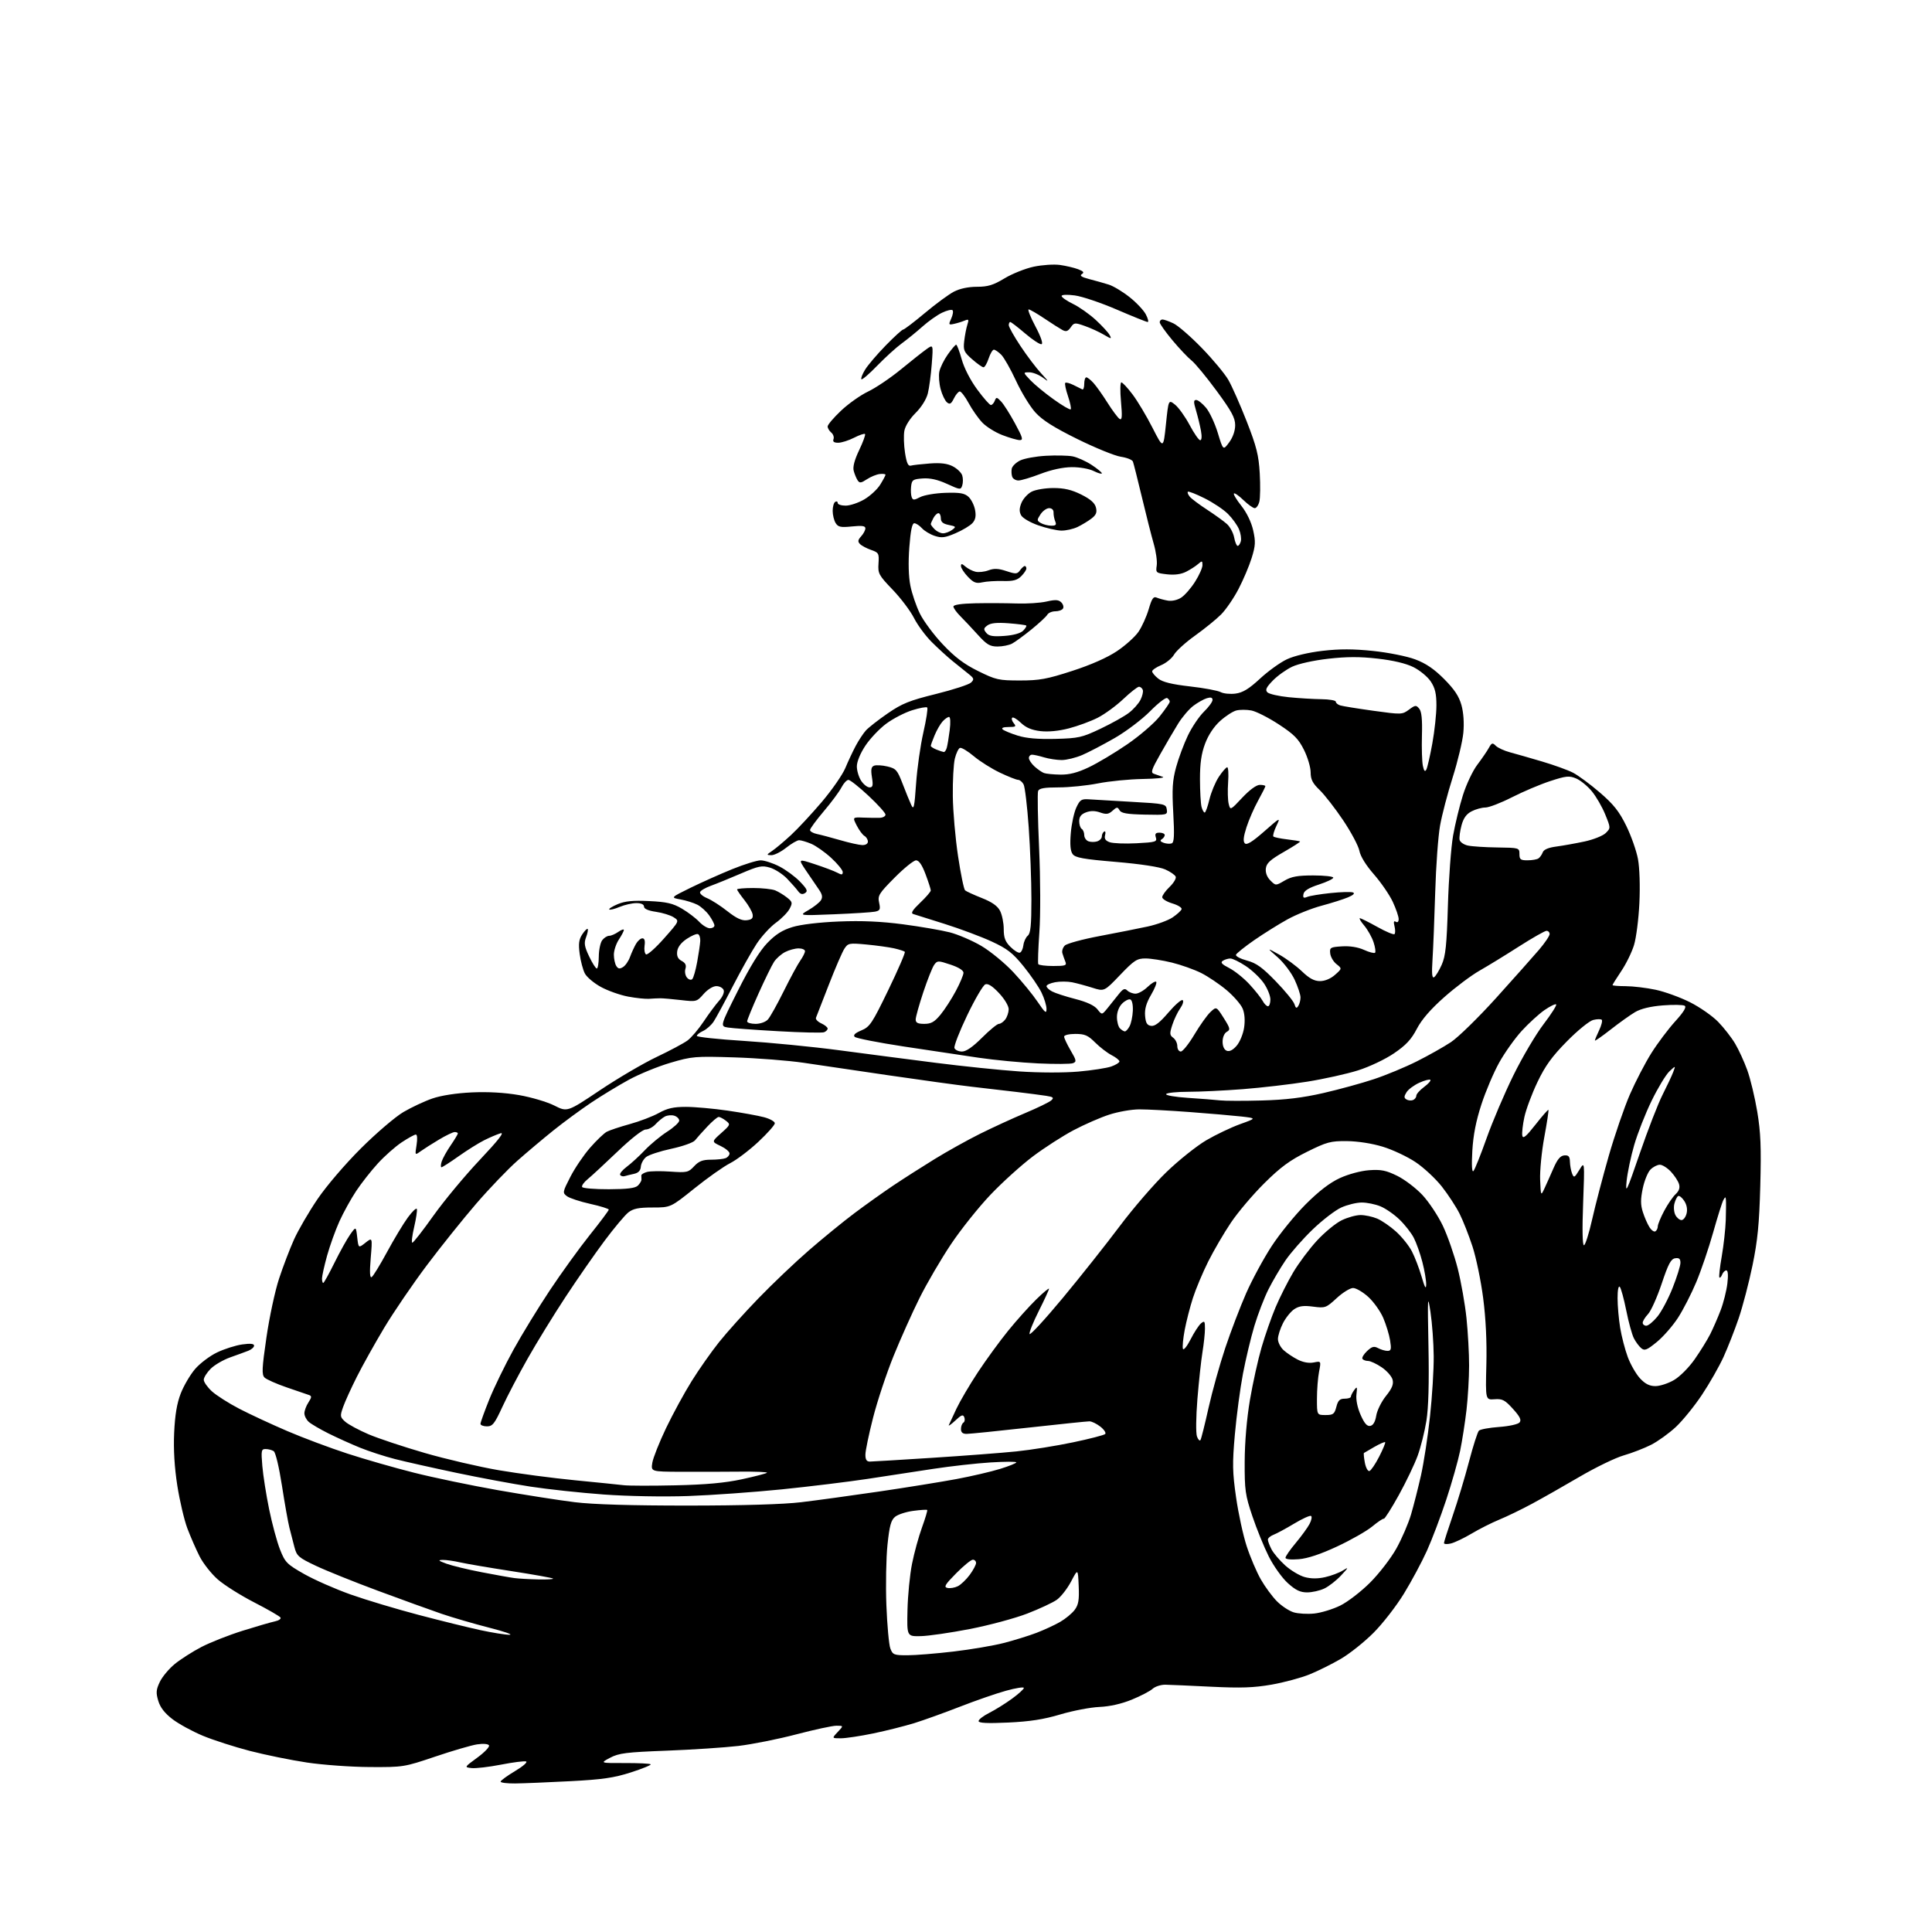 <?xml version="1.0" encoding="UTF-8" standalone="no"?>
<svg 
  version="1.1" 
  xmlns="http://www.w3.org/2000/svg" 
  xmlns:xlink="http://www.w3.org/1999/xlink" 
  xmlns:svg="http://www.w3.org/2000/svg"
  xmlns:rdf="http://www.w3.org/1999/02/22-rdf-syntax-ns#"
  xmlns:cc="http://creativecommons.org/ns#"
  xmlns:dc="http://purl.org/dc/elements/1.1/"
  viewBox="0 0 768 768"
  width="768"
  height="768"
>
<style>svg {background-color: white; }</style>"
<path stroke="none" fill="black" fill-rule="evenodd" d="M204.75,708.95C201.59,708.98 199.00,708.66 199.00,708.23C199.00,707.81 201.57,705.93 204.71,704.05C207.85,702.18 209.84,700.45 209.13,700.21C208.42,699.97 203.92,700.54 199.12,701.48C194.32,702.41 189.07,703.02 187.46,702.84C184.52,702.50 184.52,702.50 189.77,698.66C192.65,696.55 194.73,694.36 194.38,693.80C194.01,693.20 192.05,693.05 189.62,693.42C187.36,693.77 179.88,695.95 173.00,698.28C160.67,702.44 160.32,702.50 147.00,702.43C139.57,702.39 128.32,701.58 122.00,700.63C115.67,699.68 105.47,697.60 99.31,696.01C93.16,694.41 84.74,691.70 80.61,689.98C76.48,688.26 71.06,685.30 68.58,683.41C65.48,681.04 63.71,678.76 62.92,676.12C61.95,672.91 62.05,671.69 63.52,668.60C64.48,666.57 67.16,663.36 69.48,661.46C71.79,659.57 76.57,656.52 80.09,654.69C83.62,652.86 91.00,649.95 96.50,648.23C102.00,646.51 107.76,644.84 109.29,644.52C110.83,644.20 111.82,643.51 111.49,642.99C111.17,642.47 106.47,639.76 101.04,636.97C95.61,634.18 89.09,630.07 86.54,627.82C83.99,625.58 80.75,621.46 79.33,618.66C77.91,615.86 75.73,610.85 74.47,607.53C73.22,604.20 71.43,596.58 70.49,590.59C69.36,583.38 68.93,576.29 69.23,569.60C69.55,562.47 70.32,557.86 71.85,553.92C73.04,550.85 75.60,546.49 77.53,544.23C79.47,541.97 83.40,538.99 86.28,537.62C89.15,536.24 93.64,534.81 96.25,534.44C99.52,533.98 101.00,534.13 101.00,534.91C101.00,535.53 99.99,536.44 98.75,536.93C97.51,537.41 94.25,538.61 91.50,539.58C88.75,540.56 85.26,542.59 83.75,544.10C82.24,545.61 81.00,547.58 81.00,548.48C81.00,549.38 82.46,551.44 84.23,553.07C86.01,554.69 90.90,557.81 95.10,559.99C99.29,562.17 107.90,566.17 114.22,568.88C120.54,571.59 131.29,575.61 138.11,577.83C144.92,580.05 156.80,583.46 164.50,585.40C172.20,587.35 187.28,590.49 198.00,592.38C208.72,594.26 222.45,596.41 228.50,597.15C235.77,598.04 251.02,598.50 273.50,598.49C295.30,598.48 311.45,598.00 318.50,597.15C324.55,596.43 338.50,594.51 349.50,592.90C360.50,591.28 374.36,589.04 380.30,587.93C386.23,586.82 394.00,585.01 397.55,583.91C401.10,582.82 404.00,581.64 404.00,581.31C404.00,580.97 399.39,580.99 393.75,581.34C388.11,581.69 377.88,582.84 371.00,583.89C364.12,584.95 352.34,586.75 344.82,587.89C337.29,589.03 321.99,590.90 310.82,592.04C299.64,593.17 282.85,594.37 273.50,594.70C263.68,595.04 249.54,594.78 240.00,594.09C230.93,593.43 217.83,592.02 210.91,590.96C203.98,589.90 190.71,587.43 181.41,585.47C172.11,583.51 161.12,581.05 157.00,579.99C152.88,578.94 146.58,576.89 143.02,575.44C139.46,573.99 133.83,571.44 130.52,569.79C127.21,568.13 123.71,566.08 122.75,565.23C121.79,564.38 121.00,562.84 121.00,561.81C121.00,560.78 121.72,558.83 122.61,557.48C123.92,555.47 123.97,554.93 122.86,554.55C122.11,554.29 118.13,552.93 114.01,551.52C109.90,550.11 105.91,548.34 105.16,547.59C104.01,546.44 104.12,543.97 105.91,531.68C107.07,523.68 109.32,513.17 110.92,508.32C112.51,503.47 115.20,496.44 116.89,492.69C118.58,488.95 122.77,481.75 126.20,476.69C129.77,471.43 137.15,462.80 143.47,456.50C149.54,450.45 157.14,443.95 160.37,442.05C163.60,440.16 168.78,437.73 171.87,436.67C175.34,435.47 181.34,434.54 187.50,434.25C194.04,433.95 200.56,434.32 206.35,435.32C211.22,436.17 217.52,438.04 220.35,439.47C225.51,442.08 225.51,442.08 238.50,433.38C245.65,428.59 255.78,422.65 261.00,420.17C266.23,417.69 271.74,414.75 273.27,413.63C274.79,412.51 277.70,409.10 279.73,406.05C281.76,403.00 284.52,399.29 285.84,397.81C287.25,396.25 288.01,394.47 287.66,393.56C287.33,392.70 286.02,392.00 284.75,392.00C283.42,392.00 281.29,393.32 279.69,395.14C277.00,398.21 276.82,398.26 270.72,397.55C267.30,397.15 263.60,396.83 262.50,396.83C261.40,396.84 259.38,396.93 258.00,397.04C256.62,397.15 252.90,396.76 249.72,396.17C246.55,395.58 241.67,393.86 238.90,392.35C236.12,390.83 233.23,388.41 232.48,386.95C231.73,385.50 230.80,382.00 230.43,379.17C229.90,375.17 230.12,373.46 231.45,371.43C232.39,370.00 233.36,369.03 233.61,369.27C233.85,369.52 233.57,371.00 232.98,372.55C232.09,374.89 232.30,376.22 234.19,380.19C235.44,382.84 236.82,385.00 237.24,385.00C237.66,385.00 238.01,382.86 238.03,380.25C238.05,377.64 238.66,374.71 239.39,373.75C240.12,372.79 241.36,372.00 242.14,372.00C242.92,372.00 244.56,371.30 245.78,370.44C247.00,369.59 248.00,369.25 247.99,369.69C247.99,370.14 247.09,371.85 246.00,373.50C244.91,375.15 244.02,377.85 244.02,379.50C244.03,381.15 244.46,383.18 244.99,384.00C245.71,385.14 246.36,385.24 247.65,384.43C248.60,383.85 249.85,382.05 250.43,380.43C251.02,378.82 252.08,376.49 252.79,375.25C253.49,374.01 254.65,373.00 255.36,373.00C256.22,373.00 256.51,373.98 256.23,375.88C256.00,377.47 256.26,379.04 256.80,379.38C257.35,379.72 260.57,376.87 263.95,373.05C270.10,366.11 270.10,366.11 267.80,364.64C266.54,363.82 263.36,362.84 260.75,362.46C257.70,362.02 256.00,361.28 256.00,360.39C256.00,359.51 254.89,359.00 252.97,359.00C251.30,359.00 248.31,359.68 246.31,360.51C244.32,361.35 242.47,361.80 242.19,361.53C241.92,361.25 243.44,360.30 245.58,359.40C248.48,358.19 251.65,357.88 258.05,358.19C265.04,358.52 267.47,359.09 271.07,361.20C273.51,362.64 276.59,364.98 277.92,366.40C279.26,367.83 281.17,369.00 282.17,369.00C283.18,369.00 284.00,368.51 284.00,367.90C284.00,367.30 283.06,365.49 281.92,363.89C280.78,362.28 278.64,360.36 277.17,359.62C275.70,358.88 272.71,357.94 270.51,357.54C266.53,356.82 266.53,356.82 274.51,352.90C278.91,350.75 286.37,347.41 291.11,345.49C295.84,343.57 300.92,342.00 302.39,342.00C303.86,342.00 307.19,343.08 309.78,344.41C312.38,345.74 316.07,348.46 317.99,350.45C320.88,353.46 321.22,354.25 319.99,355.02C318.94,355.69 318.13,355.45 317.24,354.23C316.55,353.28 314.57,351.04 312.85,349.25C311.12,347.46 308.09,345.51 306.10,344.91C302.88,343.95 301.62,344.20 294.49,347.26C290.10,349.15 284.74,351.33 282.58,352.11C280.42,352.89 278.49,354.02 278.29,354.62C278.09,355.23 279.35,356.32 281.10,357.04C282.84,357.76 286.48,360.10 289.18,362.24C292.69,365.01 294.87,366.03 296.80,365.81C298.87,365.57 299.42,365.03 299.18,363.50C299.00,362.40 297.53,359.84 295.93,357.81C294.32,355.78 293.00,353.87 293.00,353.56C293.00,353.25 295.90,353.00 299.43,353.00C302.97,353.00 306.91,353.43 308.18,353.95C309.46,354.48 311.56,355.76 312.87,356.80C315.03,358.52 315.11,358.91 313.87,361.27C313.11,362.70 310.67,365.19 308.43,366.81C306.19,368.43 302.76,372.17 300.80,375.13C298.85,378.08 294.58,385.68 291.32,392.00C288.06,398.32 284.63,404.67 283.68,406.10C282.74,407.52 280.85,409.20 279.49,409.82C278.12,410.45 277.00,411.33 277.00,411.78C277.00,412.23 285.44,413.13 295.75,413.78C306.06,414.43 323.05,416.09 333.50,417.48C343.95,418.87 361.27,421.13 372.00,422.49C382.73,423.86 397.66,425.40 405.18,425.91C413.17,426.45 422.94,426.47 428.68,425.97C434.08,425.49 439.96,424.58 441.75,423.95C443.54,423.32 445.00,422.41 445.00,421.93C445.00,421.45 443.60,420.32 441.88,419.44C440.16,418.55 437.22,416.29 435.34,414.41C432.48,411.55 431.22,411.00 427.47,411.00C424.96,411.00 423.00,411.47 423.00,412.07C423.00,412.66 424.17,415.13 425.59,417.57C427.92,421.53 428.01,422.06 426.50,422.64C425.58,422.99 419.35,423.03 412.66,422.72C405.97,422.41 395.32,421.39 389.00,420.46C382.68,419.53 369.24,417.52 359.14,415.98C349.04,414.44 340.32,412.72 339.76,412.16C339.06,411.46 339.91,410.65 342.41,409.60C345.77,408.20 346.69,406.82 353.15,393.47C357.03,385.45 359.97,378.64 359.68,378.35C359.40,378.06 357.48,377.45 355.43,376.98C353.38,376.52 348.43,375.84 344.44,375.46C337.56,374.82 337.11,374.90 335.65,377.14C334.80,378.44 332.01,384.90 329.45,391.50C326.89,398.10 324.60,403.98 324.36,404.57C324.12,405.16 325.07,406.16 326.46,406.80C327.86,407.44 329.00,408.37 329.00,408.87C329.00,409.37 328.36,410.03 327.58,410.33C326.80,410.63 318.59,410.45 309.33,409.92C300.07,409.40 291.09,408.74 289.36,408.46C286.23,407.95 286.23,407.95 293.36,393.75C298.13,384.27 302.00,377.99 305.00,374.87C308.30,371.44 310.97,369.75 315.00,368.52C318.32,367.50 325.65,366.63 333.50,366.31C342.60,365.94 350.25,366.28 359.00,367.43C365.88,368.34 374.20,369.77 377.50,370.61C380.80,371.45 386.46,373.88 390.09,376.01C393.71,378.15 399.44,382.86 402.83,386.48C406.22,390.10 410.56,395.40 412.49,398.27C415.44,402.64 416.00,403.08 416.00,401.05C416.00,399.72 415.11,396.80 414.02,394.57C412.94,392.33 409.72,387.63 406.87,384.11C402.56,378.80 400.43,377.14 394.20,374.26C390.08,372.36 381.71,369.23 375.60,367.30C369.50,365.38 363.84,363.59 363.02,363.34C361.96,363.02 362.73,361.76 365.77,358.87C368.10,356.66 370.00,354.45 370.00,353.96C370.00,353.47 369.07,350.58 367.93,347.54C366.53,343.80 365.30,342.00 364.15,342.00C363.21,342.00 359.37,345.10 355.62,348.88C349.37,355.18 348.85,356.02 349.47,358.84C350.05,361.52 349.84,361.99 347.82,362.40C346.54,362.66 339.20,363.13 331.50,363.44C317.50,364.01 317.50,364.01 321.40,361.76C323.55,360.51 325.77,358.76 326.34,357.85C327.10,356.62 326.87,355.50 325.43,353.45C324.37,351.94 322.09,348.60 320.37,346.03C317.24,341.35 317.24,341.35 323.95,343.55C327.64,344.76 331.64,346.27 332.83,346.91C334.58,347.85 335.00,347.80 335.00,346.66C335.00,345.89 332.95,343.36 330.44,341.05C327.93,338.74 324.35,336.21 322.47,335.42C320.60,334.64 318.44,334.00 317.67,334.00C316.90,334.00 314.58,335.35 312.50,337.00C310.42,338.65 307.77,339.98 306.61,339.95C304.61,339.90 304.63,339.81 307.00,338.20C308.38,337.27 311.70,334.48 314.38,332.00C317.07,329.53 322.58,323.60 326.64,318.83C330.69,314.06 334.91,307.98 336.02,305.33C337.13,302.67 338.99,298.70 340.16,296.50C341.33,294.30 343.15,291.54 344.20,290.37C345.26,289.20 349.15,286.15 352.86,283.60C358.58,279.65 361.48,278.49 372.05,275.87C378.90,274.17 385.18,272.13 386.00,271.33C387.33,270.04 387.21,269.64 385.00,267.88C383.62,266.79 380.78,264.50 378.67,262.79C376.56,261.08 372.83,257.67 370.37,255.21C367.91,252.76 364.74,248.46 363.32,245.65C361.90,242.85 358.09,237.79 354.84,234.41C349.31,228.65 348.95,227.99 349.22,223.99C349.48,219.99 349.30,219.66 346.29,218.61C344.53,218.00 342.54,216.95 341.87,216.27C340.91,215.31 341.00,214.65 342.32,213.19C343.25,212.18 344.00,210.75 344.00,210.03C344.00,209.05 342.68,208.86 338.68,209.27C334.19,209.73 333.18,209.52 332.18,207.92C331.53,206.88 331.00,204.70 331.00,203.07C331.00,201.45 331.45,199.84 332.00,199.50C332.55,199.16 333.00,199.36 333.00,199.94C333.00,200.52 334.42,201.00 336.16,201.00C337.90,201.00 341.24,199.88 343.58,198.51C345.91,197.14 348.77,194.50 349.91,192.64C351.06,190.78 352.00,189.02 352.00,188.72C352.00,188.42 350.97,188.29 349.71,188.43C348.45,188.57 346.16,189.50 344.62,190.51C342.26,192.06 341.69,192.12 340.91,190.92C340.40,190.14 339.70,188.44 339.36,187.15C338.94,185.60 339.69,182.78 341.54,178.91C343.09,175.67 344.13,172.80 343.86,172.53C343.59,172.25 341.61,172.92 339.47,174.02C337.33,175.11 334.50,176.00 333.18,176.00C331.52,176.00 330.95,175.56 331.33,174.57C331.63,173.79 331.23,172.61 330.44,171.95C329.65,171.29 329.00,170.20 329.00,169.52C329.00,168.84 331.39,166.03 334.32,163.26C337.24,160.49 342.08,157.07 345.07,155.65C348.06,154.23 353.88,150.31 358.00,146.94C362.12,143.56 366.73,139.92 368.24,138.84C370.99,136.87 370.99,136.87 370.39,144.69C370.07,148.98 369.36,154.26 368.82,156.41C368.23,158.74 366.27,161.87 363.97,164.15C361.69,166.41 359.85,169.33 359.50,171.24C359.17,173.03 359.29,176.97 359.76,180.00C360.39,184.06 361.00,185.39 362.06,185.10C362.85,184.87 366.24,184.49 369.59,184.24C373.95,183.92 376.57,184.24 378.77,185.38C380.47,186.26 382.15,187.88 382.50,188.99C382.85,190.10 382.86,191.87 382.52,192.92C381.93,194.78 381.73,194.76 376.49,192.37C372.74,190.65 369.73,189.98 366.78,190.19C362.91,190.47 362.47,190.77 362.18,193.33C362.00,194.89 362.10,196.82 362.41,197.62C362.89,198.89 363.32,198.88 365.79,197.61C367.35,196.80 371.85,196.04 375.80,195.91C381.54,195.73 383.39,196.04 384.98,197.48C386.07,198.47 387.25,200.81 387.60,202.68C388.06,205.15 387.78,206.59 386.55,207.95C385.62,208.97 382.61,210.78 379.86,211.96C375.68,213.76 374.33,213.93 371.56,213.02C369.73,212.42 367.44,211.04 366.47,209.96C365.49,208.88 364.13,208.00 363.44,208.00C362.57,208.00 361.97,210.96 361.47,217.57C361.01,223.64 361.17,229.22 361.89,232.82C362.51,235.94 364.20,240.92 365.65,243.87C367.09,246.83 371.19,252.35 374.76,256.13C379.58,261.24 383.22,263.99 388.83,266.76C395.88,270.25 397.00,270.50 405.45,270.50C413.20,270.50 416.18,269.96 426.19,266.71C433.62,264.31 440.11,261.44 443.98,258.86C447.33,256.62 451.20,253.15 452.57,251.14C453.94,249.14 455.76,245.11 456.62,242.18C457.88,237.88 458.50,236.99 459.84,237.57C460.75,237.96 462.74,238.50 464.25,238.76C465.87,239.03 468.06,238.54 469.56,237.55C470.97,236.63 473.45,233.79 475.06,231.24C476.68,228.69 478.00,225.73 478.00,224.65C478.00,222.87 477.84,222.83 476.25,224.22C475.29,225.07 473.14,226.44 471.49,227.28C469.50,228.29 466.92,228.63 463.92,228.30C459.53,227.80 459.39,227.68 459.82,224.79C460.06,223.15 459.52,219.26 458.62,216.15C457.72,213.04 455.61,204.71 453.92,197.63C452.23,190.55 450.62,184.18 450.35,183.48C450.09,182.78 447.92,181.91 445.53,181.56C443.15,181.20 435.39,178.04 428.28,174.53C418.85,169.87 414.34,167.01 411.55,163.92C409.45,161.60 406.00,155.95 403.88,151.36C401.76,146.78 399.12,142.12 398.02,141.02C396.91,139.91 395.58,139.00 395.08,139.00C394.57,139.00 393.64,140.57 393.00,142.50C392.36,144.43 391.45,146.00 390.96,146.00C390.47,146.00 388.44,144.57 386.45,142.82C383.17,139.94 382.87,139.26 383.29,135.57C383.55,133.33 384.11,130.41 384.54,129.08C385.22,126.97 385.08,126.76 383.41,127.46C382.36,127.90 380.47,128.48 379.22,128.75C377.08,129.22 377.01,129.08 378.13,126.62C378.79,125.17 379.02,123.69 378.65,123.32C378.28,122.95 376.40,123.39 374.48,124.31C372.55,125.23 369.07,127.69 366.74,129.77C364.41,131.86 360.70,134.88 358.50,136.48C356.30,138.08 351.91,142.07 348.73,145.34C345.56,148.62 342.73,151.06 342.43,150.76C342.13,150.47 342.78,148.76 343.87,146.98C344.95,145.19 348.64,140.87 352.06,137.36C355.47,133.86 358.61,131.00 359.03,131.00C359.45,131.00 363.33,128.04 367.65,124.43C371.97,120.81 377.17,116.99 379.21,115.93C381.54,114.72 384.94,114.00 388.34,114.00C392.71,114.00 394.83,113.35 399.32,110.65C402.38,108.80 407.61,106.72 410.94,106.01C414.27,105.31 418.94,104.99 421.32,105.32C423.69,105.65 426.94,106.41 428.54,107.01C430.73,107.85 431.10,108.32 430.04,108.97C429.06,109.58 429.94,110.16 433.08,110.97C435.51,111.60 438.97,112.57 440.76,113.14C442.56,113.70 446.26,115.93 448.99,118.09C451.72,120.24 454.65,123.36 455.50,125.00C456.35,126.65 456.68,128.00 456.22,128.00C455.77,128.00 450.24,125.78 443.95,123.07C437.65,120.35 430.14,117.82 427.25,117.44C424.18,117.03 422.00,117.13 422.00,117.67C422.00,118.18 424.03,119.59 426.52,120.80C429.00,122.00 433.08,124.88 435.58,127.18C438.08,129.49 440.56,132.18 441.09,133.17C441.98,134.82 441.80,134.81 438.75,133.02C436.94,131.95 433.56,130.40 431.25,129.59C427.26,128.18 426.97,128.21 425.62,130.14C424.51,131.72 423.78,131.95 422.33,131.18C421.31,130.63 418.07,128.57 415.13,126.59C412.20,124.62 409.40,123.00 408.91,123.00C408.42,123.00 409.62,126.03 411.58,129.72C413.75,133.80 414.71,136.60 414.04,136.82C413.43,137.02 410.52,135.12 407.56,132.59C404.60,130.07 401.92,128.00 401.59,128.00C401.27,128.00 401.00,128.57 401.00,129.26C401.00,129.95 403.08,133.67 405.63,137.51C408.17,141.35 411.88,146.26 413.88,148.42C416.96,151.76 417.07,152.02 414.62,150.17C413.03,148.98 410.58,148.00 409.18,148.00C406.63,148.00 406.63,148.00 409.56,151.10C411.18,152.81 415.33,156.24 418.80,158.72C422.26,161.21 425.33,163.00 425.62,162.72C425.91,162.43 425.42,160.06 424.54,157.46C423.66,154.86 423.17,152.50 423.46,152.20C423.75,151.91 425.23,152.30 426.75,153.06C428.26,153.81 429.84,154.60 430.25,154.80C430.66,155.00 431.00,154.00 431.00,152.58C431.00,151.16 431.37,150.00 431.83,150.00C432.28,150.00 433.57,151.01 434.69,152.25C435.81,153.49 438.33,157.04 440.28,160.14C442.24,163.24 444.39,166.12 445.07,166.54C446.03,167.14 446.15,165.61 445.61,159.65C445.23,155.44 445.29,152.00 445.75,152.00C446.21,152.00 448.21,154.14 450.18,156.75C452.16,159.36 455.73,165.32 458.11,170.00C462.45,178.50 462.45,178.50 463.48,168.65C464.50,158.81 464.50,158.81 467.08,160.84C468.49,161.96 471.11,165.60 472.89,168.94C474.66,172.27 476.56,175.00 477.10,175.00C477.70,175.00 477.82,173.51 477.40,171.25C477.03,169.19 476.15,165.59 475.46,163.25C474.42,159.77 474.43,159.00 475.51,159.00C476.23,159.00 477.98,160.38 479.40,162.07C480.82,163.75 482.94,168.27 484.10,172.11C486.22,179.09 486.22,179.09 488.61,175.85C490.09,173.85 491.00,171.24 491.00,169.01C491.00,166.10 489.57,163.46 483.63,155.38C479.58,149.87 475.10,144.44 473.68,143.32C472.26,142.20 468.82,138.57 466.05,135.25C463.27,131.92 461.00,128.71 461.00,128.10C461.00,127.50 461.49,127.00 462.10,127.00C462.70,127.00 464.67,127.70 466.48,128.56C468.28,129.41 473.34,133.80 477.71,138.31C482.09,142.81 486.85,148.53 488.28,151.00C489.71,153.47 492.99,160.90 495.58,167.50C499.50,177.53 500.35,180.92 500.77,188.15C501.04,192.91 500.97,197.97 500.61,199.40C500.26,200.83 499.43,202.00 498.78,202.00C498.13,202.00 496.12,200.57 494.31,198.82C492.51,197.07 490.79,195.87 490.50,196.16C490.21,196.45 491.55,198.67 493.47,201.09C495.60,203.78 497.42,207.57 498.15,210.79C499.17,215.32 499.08,216.91 497.56,221.79C496.59,224.93 494.23,230.50 492.32,234.16C490.41,237.82 487.29,242.37 485.39,244.27C483.49,246.18 478.86,249.93 475.11,252.62C471.35,255.30 467.57,258.72 466.71,260.21C465.85,261.70 463.54,263.59 461.57,264.41C459.61,265.23 458.00,266.34 458.00,266.88C458.00,267.41 459.10,268.72 460.45,269.78C462.18,271.14 465.85,272.04 473.02,272.86C478.59,273.49 484.08,274.51 485.22,275.12C486.36,275.73 489.03,275.99 491.16,275.71C494.07,275.32 496.49,273.84 500.89,269.76C504.11,266.78 508.91,263.32 511.56,262.08C514.44,260.72 520.13,259.37 525.70,258.72C532.52,257.93 537.93,257.94 545.83,258.76C551.86,259.39 559.25,260.87 562.56,262.11C566.79,263.69 570.08,265.92 574.05,269.91C578.14,274.02 579.97,276.77 580.95,280.29C581.78,283.28 582.06,287.41 581.70,291.29C581.38,294.71 579.47,302.68 577.47,309.00C575.46,315.32 573.20,323.95 572.45,328.16C571.69,332.37 570.82,344.30 570.52,354.66C570.21,365.02 569.73,377.02 569.45,381.33C569.08,387.05 569.25,388.97 570.08,388.45C570.71,388.06 572.07,385.83 573.11,383.49C574.65,380.00 575.09,375.77 575.57,359.87C575.89,349.22 576.82,336.73 577.63,332.13C578.45,327.52 580.21,320.28 581.55,316.04C582.89,311.79 585.45,306.38 587.24,304.02C589.03,301.65 591.09,298.65 591.81,297.35C592.97,295.25 593.29,295.15 594.60,296.46C595.42,297.28 597.98,298.45 600.29,299.07C602.61,299.69 608.33,301.32 613.00,302.71C617.67,304.09 623.19,306.08 625.24,307.13C627.30,308.18 632.12,311.73 635.94,315.02C641.43,319.74 643.64,322.53 646.45,328.25C648.41,332.24 650.51,338.20 651.12,341.50C651.77,345.01 652.00,352.28 651.68,359.00C651.38,365.32 650.42,372.83 649.55,375.67C648.68,378.52 646.40,383.18 644.48,386.02C642.57,388.87 641.00,391.38 641.00,391.60C641.00,391.82 643.36,392.01 646.25,392.02C649.14,392.03 654.48,392.67 658.12,393.44C661.75,394.21 667.92,396.45 671.82,398.41C675.71,400.37 680.76,403.89 683.03,406.24C685.30,408.58 688.33,412.47 689.75,414.88C691.18,417.29 693.35,422.02 694.57,425.40C695.80,428.78 697.58,436.19 698.53,441.87C699.91,450.14 700.15,456.02 699.74,471.35C699.33,486.55 698.69,493.08 696.65,503.00C695.23,509.88 692.76,519.33 691.17,524.00C689.58,528.67 686.86,535.60 685.14,539.39C683.41,543.18 679.56,549.95 676.57,554.43C673.59,558.92 668.92,564.67 666.21,567.21C663.49,569.75 659.05,572.95 656.34,574.33C653.63,575.70 648.73,577.60 645.46,578.54C642.18,579.48 634.33,583.29 628.00,586.99C621.67,590.70 613.12,595.55 609.00,597.77C604.88,599.99 599.02,602.83 596.00,604.07C592.98,605.32 588.02,607.81 585.00,609.62C581.98,611.42 578.26,613.19 576.75,613.56C575.24,613.92 574.00,613.85 574.00,613.39C574.00,612.94 575.57,608.03 577.48,602.48C579.40,596.93 582.31,587.27 583.95,581.03C585.59,574.78 587.36,569.24 587.89,568.71C588.42,568.18 592.03,567.52 595.92,567.24C599.89,566.95 603.45,566.17 604.05,565.44C604.86,564.47 604.21,563.13 601.42,560.05C598.22,556.51 597.23,555.99 594.11,556.22C590.50,556.50 590.50,556.50 590.85,542.50C591.08,533.38 590.64,524.14 589.58,516.00C588.69,509.12 586.78,499.90 585.34,495.50C583.90,491.10 581.60,485.25 580.22,482.50C578.85,479.75 575.68,474.90 573.19,471.72C570.69,468.54 565.97,464.14 562.70,461.96C559.42,459.77 553.55,457.01 549.65,455.83C545.40,454.53 539.70,453.65 535.41,453.61C528.92,453.55 527.44,453.95 519.54,457.87C512.73,461.24 509.03,463.96 502.60,470.34C498.07,474.83 492.09,481.88 489.32,486.01C486.54,490.14 482.47,497.11 480.27,501.51C478.08,505.90 475.34,512.42 474.19,516.00C473.04,519.58 471.58,525.27 470.94,528.66C470.30,532.05 469.98,535.43 470.23,536.16C470.48,536.90 471.84,535.23 473.27,532.44C474.68,529.65 476.55,526.79 477.42,526.06C478.81,524.92 479.00,525.17 478.99,528.13C478.99,529.98 478.54,534.20 478.00,537.50C477.46,540.80 476.56,549.18 475.99,556.12C475.42,563.24 475.34,569.75 475.82,571.04C476.29,572.31 476.92,572.93 477.22,572.42C477.52,571.91 478.97,566.16 480.42,559.62C481.88,553.09 484.87,542.39 487.06,535.83C489.25,529.28 492.98,519.51 495.35,514.12C497.72,508.73 502.27,500.32 505.47,495.41C508.66,490.51 514.76,483.01 519.01,478.75C524.29,473.47 528.63,470.14 532.63,468.30C536.02,466.74 540.92,465.43 544.24,465.18C548.97,464.84 550.95,465.23 555.37,467.39C558.33,468.84 562.86,472.28 565.43,475.03C568.01,477.79 571.66,483.30 573.56,487.28C575.45,491.26 578.10,498.89 579.46,504.23C580.81,509.57 582.39,518.50 582.96,524.08C583.53,529.65 584.00,538.10 583.99,542.86C583.99,547.61 583.52,555.53 582.96,560.46C582.39,565.39 581.25,572.72 580.42,576.75C579.58,580.78 577.10,589.54 574.89,596.21C572.68,602.89 569.24,611.99 567.23,616.43C565.23,620.87 561.11,628.55 558.08,633.50C555.05,638.45 549.61,645.46 545.98,649.08C542.36,652.71 536.55,657.34 533.07,659.38C529.59,661.42 523.99,664.21 520.62,665.58C517.25,666.95 510.45,668.79 505.50,669.66C498.40,670.90 493.33,671.08 481.50,670.50C473.25,670.09 465.05,669.73 463.27,669.70C461.50,669.67 459.21,670.40 458.19,671.32C457.17,672.25 453.45,674.18 449.92,675.63C445.81,677.31 441.16,678.36 437.00,678.54C433.43,678.70 426.45,680.04 421.50,681.51C414.89,683.49 409.38,684.34 400.75,684.74C392.44,685.12 389.00,684.95 389.00,684.16C389.00,683.54 390.91,682.07 393.25,680.89C395.59,679.71 399.64,677.19 402.25,675.29C404.86,673.39 407.00,671.45 407.00,670.98C407.00,670.51 403.80,671.01 399.89,672.10C395.98,673.18 387.77,676.03 381.64,678.42C375.51,680.81 367.35,683.75 363.50,684.95C359.65,686.14 352.29,687.99 347.14,689.06C341.99,690.13 336.18,691.00 334.22,691.00C330.65,691.00 330.65,691.00 333.00,688.50C335.35,686.00 335.35,686.00 332.49,686.00C330.91,686.00 323.75,687.55 316.56,689.43C309.38,691.32 299.00,693.39 293.50,694.04C288.00,694.68 275.18,695.53 265.00,695.92C248.91,696.53 245.98,696.90 242.50,698.75C238.50,700.87 238.50,700.87 248.32,700.84C253.72,700.82 258.37,701.04 258.66,701.33C258.95,701.62 255.43,703.06 250.84,704.54C244.03,706.73 239.57,707.38 226.50,708.06C217.70,708.52 207.91,708.92 204.75,708.95zM360.73,657.99C363.90,657.99 372.14,657.32 379.03,656.51C385.92,655.70 394.92,654.17 399.03,653.11C403.14,652.05 408.98,650.24 412.00,649.09C415.02,647.93 419.26,645.98 421.41,644.74C423.55,643.51 426.16,641.35 427.21,639.94C428.73,637.89 429.04,636.01 428.80,630.44C428.50,623.50 428.50,623.50 425.78,628.66C424.28,631.50 421.73,634.77 420.12,635.92C418.50,637.07 413.20,639.55 408.32,641.43C403.45,643.31 393.18,646.07 385.48,647.57C377.79,649.06 369.02,650.33 366.00,650.39C360.50,650.50 360.50,650.50 360.74,640.00C360.87,634.23 361.68,625.97 362.54,621.66C363.39,617.35 365.18,610.84 366.50,607.20C367.82,603.56 368.76,600.42 368.57,600.24C368.38,600.05 365.90,600.21 363.06,600.59C360.21,600.96 356.96,602.02 355.84,602.93C354.19,604.26 353.59,606.47 352.79,614.05C352.25,619.25 352.05,630.05 352.35,638.06C352.66,646.07 353.37,653.83 353.93,655.31C354.88,657.80 355.37,658.00 360.73,657.99zM202.50,649.85C204.15,649.84 200.55,648.58 194.50,647.04C188.45,645.49 179.90,643.00 175.50,641.50C171.10,639.99 159.74,635.88 150.25,632.36C140.76,628.84 129.63,624.36 125.52,622.41C118.64,619.15 117.96,618.55 117.02,614.93C116.46,612.77 115.57,609.31 115.04,607.25C114.51,605.19 113.18,597.69 112.08,590.58C110.92,583.12 109.54,577.32 108.79,576.85C108.08,576.40 106.65,576.02 105.60,576.02C103.87,576.00 103.76,576.59 104.28,582.75C104.59,586.46 105.81,594.22 106.99,599.98C108.17,605.75 110.12,612.95 111.32,615.98C113.34,621.10 114.05,621.81 120.91,625.70C124.98,628.01 133.30,631.67 139.40,633.84C145.51,636.00 157.70,639.66 166.50,641.97C175.30,644.29 186.32,647.00 191.00,648.01C195.68,649.02 200.85,649.85 202.50,649.85zM522.43,641.40C525.15,641.12 529.79,639.70 532.75,638.25C535.71,636.80 541.06,632.68 544.65,629.09C548.23,625.51 552.93,619.41 555.09,615.54C557.24,611.67 559.87,605.58 560.92,602.00C561.97,598.42 563.74,591.45 564.86,586.50C565.97,581.55 567.59,571.03 568.44,563.12C569.30,555.21 569.97,544.41 569.92,539.12C569.88,533.83 569.30,525.90 568.63,521.50C567.52,514.19 567.45,515.38 567.84,535.28C568.12,549.82 567.85,559.62 567.02,564.78C566.34,569.03 564.78,575.27 563.55,578.65C562.32,582.04 558.94,589.10 556.03,594.36C553.12,599.61 550.45,603.82 550.10,603.71C549.75,603.59 547.68,604.98 545.48,606.80C543.29,608.61 537.03,612.18 531.56,614.73C524.96,617.81 519.83,619.52 516.31,619.81C513.09,620.07 511.00,619.85 511.00,619.23C511.00,618.67 512.83,616.03 515.07,613.36C517.30,610.69 519.78,607.29 520.56,605.81C521.35,604.33 521.62,602.89 521.17,602.61C520.72,602.33 517.69,603.71 514.43,605.67C511.17,607.63 507.49,609.62 506.25,610.09C505.01,610.57 504.00,611.43 504.00,612.02C504.00,612.62 504.65,614.35 505.44,615.87C506.22,617.40 508.67,620.27 510.86,622.26C513.06,624.24 516.54,626.33 518.60,626.90C521.10,627.59 523.79,627.61 526.73,626.95C529.15,626.41 532.34,625.21 533.81,624.29C536.22,622.80 536.14,623.01 533.09,626.27C531.22,628.28 528.22,630.62 526.44,631.46C524.66,632.31 521.58,633.00 519.60,633.00C516.86,633.00 515.03,632.12 511.92,629.31C509.67,627.28 506.28,622.53 504.38,618.77C502.49,615.00 499.54,607.78 497.84,602.71C495.01,594.31 494.74,592.40 494.78,581.00C494.82,573.25 495.61,563.94 496.87,556.50C497.99,549.90 500.07,540.50 501.49,535.61C502.91,530.72 505.43,523.52 507.09,519.61C508.74,515.70 511.89,509.47 514.08,505.77C516.27,502.08 520.54,496.37 523.58,493.09C526.61,489.82 531.01,486.20 533.36,485.07C535.71,483.93 539.08,483.00 540.85,483.00C542.62,483.00 545.58,483.63 547.42,484.40C549.27,485.17 552.66,487.51 554.96,489.58C557.26,491.66 560.09,495.19 561.25,497.43C562.41,499.67 564.15,504.20 565.11,507.50C566.37,511.84 566.88,512.71 566.93,510.64C566.97,509.07 566.29,505.05 565.42,501.70C564.56,498.36 563.02,494.02 562.01,492.06C561.00,490.10 558.44,486.83 556.33,484.80C554.23,482.76 550.83,480.40 548.78,479.55C546.74,478.70 543.36,478.01 541.28,478.02C539.20,478.03 535.55,478.93 533.16,480.01C530.78,481.09 525.66,485.02 521.80,488.74C517.93,492.46 513.08,497.98 511.02,501.00C508.96,504.02 505.91,509.21 504.24,512.52C502.57,515.83 500.06,522.35 498.65,527.02C497.25,531.68 495.20,540.27 494.09,546.10C492.98,551.94 491.54,562.77 490.88,570.18C489.85,581.82 489.92,585.23 491.36,595.23C492.27,601.60 494.17,610.34 495.58,614.65C496.99,618.97 499.52,624.90 501.20,627.84C502.88,630.78 505.77,634.71 507.63,636.57C509.49,638.43 512.47,640.39 514.26,640.93C516.04,641.47 519.72,641.68 522.43,641.40zM380.72,630.56C381.94,629.97 384.07,627.93 385.47,626.05C386.86,624.16 388.00,622.02 388.00,621.31C388.00,620.59 387.42,620.00 386.72,620.00C386.01,620.00 383.03,622.43 380.10,625.40C375.65,629.90 375.07,630.88 376.63,631.23C377.66,631.46 379.50,631.16 380.72,630.56zM213.92,627.85C217.45,627.93 220.11,627.78 219.84,627.51C219.58,627.24 212.15,625.91 203.34,624.55C194.53,623.19 185.34,621.62 182.91,621.07C180.48,620.51 177.38,620.07 176.00,620.09C173.96,620.13 174.23,620.41 177.46,621.59C179.64,622.39 185.94,623.92 191.46,624.98C196.98,626.05 202.85,627.10 204.50,627.31C206.15,627.53 210.39,627.77 213.92,627.85zM268.50,590.44C280.64,590.17 288.19,589.48 294.92,588.03C300.10,586.91 304.59,585.74 304.89,585.44C305.20,585.14 300.28,584.94 293.97,585.00C287.66,585.06 277.15,585.09 270.62,585.06C258.74,585.00 258.74,585.00 259.31,581.45C259.63,579.50 262.09,573.32 264.77,567.70C267.46,562.09 272.04,553.67 274.96,549.00C277.87,544.33 282.77,537.35 285.85,533.50C288.92,529.65 295.95,521.83 301.47,516.13C306.98,510.42 316.00,501.84 321.50,497.07C327.00,492.29 335.10,485.68 339.50,482.37C343.90,479.06 350.88,474.09 355.00,471.32C359.12,468.56 366.55,463.81 371.50,460.77C376.45,457.72 384.55,453.21 389.50,450.74C394.45,448.28 402.55,444.55 407.50,442.47C412.45,440.39 417.13,438.12 417.89,437.42C419.05,436.36 418.71,436.05 415.89,435.61C414.03,435.32 408.68,434.62 404.00,434.06C399.32,433.51 391.23,432.56 386.00,431.96C380.77,431.35 366.15,429.34 353.50,427.49C340.85,425.63 325.55,423.38 319.50,422.48C313.45,421.58 301.07,420.62 292.00,420.33C276.29,419.84 275.07,419.94 266.50,422.47C261.55,423.92 254.12,426.96 250.00,429.21C245.88,431.46 239.12,435.56 235.00,438.32C230.88,441.08 224.12,446.04 220.00,449.35C215.88,452.66 209.41,458.10 205.64,461.44C201.87,464.77 194.52,472.44 189.30,478.49C184.09,484.53 175.25,495.55 169.66,502.99C164.08,510.42 156.45,521.61 152.71,527.85C148.97,534.10 144.08,542.86 141.84,547.33C139.59,551.79 137.14,557.18 136.39,559.31C135.11,562.94 135.16,563.30 137.26,565.17C138.49,566.26 142.65,568.50 146.50,570.15C150.35,571.79 160.39,575.13 168.81,577.57C177.23,580.01 190.51,583.10 198.31,584.44C206.11,585.77 219.70,587.57 228.50,588.42C237.30,589.28 246.07,590.17 248.00,590.40C249.93,590.63 259.15,590.65 268.50,590.44zM544.37,584.75C544.99,584.56 546.74,581.99 548.25,579.03C549.76,576.08 550.83,573.49 550.62,573.29C550.42,573.09 548.51,573.92 546.38,575.14C544.24,576.36 542.36,577.46 542.19,577.58C542.01,577.70 542.18,579.44 542.55,581.44C542.93,583.45 543.75,584.94 544.37,584.75zM345.75,581.00C346.71,580.99 357.85,580.33 370.50,579.51C383.15,578.70 398.23,577.55 404.00,576.96C409.77,576.37 419.90,574.75 426.50,573.36C433.10,571.98 438.87,570.49 439.32,570.05C439.77,569.62 438.92,568.30 437.44,567.13C435.95,565.96 433.98,565.00 433.06,565.00C432.13,565.00 421.28,566.12 408.94,567.49C396.60,568.86 385.49,569.99 384.25,569.99C382.69,570.00 382.00,569.41 382.00,568.06C382.00,566.99 382.43,565.85 382.96,565.53C383.48,565.20 383.65,564.25 383.33,563.41C382.85,562.16 382.18,562.40 379.74,564.69C378.09,566.23 376.93,567.05 377.17,566.50C377.41,565.95 378.77,563.02 380.19,560.00C381.62,556.98 385.45,550.45 388.72,545.50C391.99,540.55 397.40,533.12 400.75,529.00C404.09,524.88 409.12,519.27 411.92,516.54C414.71,513.81 417.00,511.91 417.00,512.31C417.00,512.71 415.18,516.67 412.95,521.11C410.72,525.54 409.06,529.68 409.26,530.29C409.47,530.91 415.41,524.46 422.47,515.96C429.53,507.46 439.69,494.64 445.06,487.48C450.42,480.32 458.81,470.61 463.70,465.90C468.58,461.19 475.71,455.51 479.54,453.26C483.37,451.02 489.43,448.14 493.00,446.85C499.50,444.52 499.50,444.52 493.50,443.83C490.20,443.46 480.98,442.66 473.00,442.06C465.02,441.46 455.99,440.98 452.92,440.99C449.84,440.99 444.44,441.94 440.92,443.09C437.39,444.23 431.00,447.03 426.73,449.29C422.45,451.56 415.22,456.21 410.65,459.64C406.09,463.07 398.48,469.94 393.75,474.91C389.02,479.88 381.93,488.76 378.00,494.64C374.07,500.52 368.47,510.09 365.57,515.91C362.66,521.74 357.99,532.16 355.19,539.07C352.39,545.98 348.73,557.01 347.06,563.57C345.38,570.13 344.01,576.74 344.01,578.25C344.00,580.21 344.50,581.00 345.75,581.00zM193.57,567.00C192.15,567.00 191.00,566.54 191.00,565.99C191.00,565.43 192.58,561.06 194.50,556.28C196.43,551.50 200.75,542.62 204.11,536.54C207.46,530.47 213.96,519.85 218.56,512.93C223.15,506.02 230.31,496.12 234.45,490.93C238.60,485.75 241.99,481.21 242.00,480.85C242.00,480.49 238.69,479.46 234.64,478.56C230.59,477.66 226.43,476.29 225.39,475.52C223.56,474.16 223.61,473.90 226.73,467.81C228.51,464.34 232.04,459.13 234.57,456.24C237.10,453.34 240.09,450.49 241.20,449.89C242.31,449.30 246.43,447.92 250.36,446.84C254.29,445.76 259.47,443.78 261.88,442.44C265.23,440.57 267.74,440.00 272.63,440.00C276.14,440.00 283.62,440.67 289.26,441.49C294.89,442.31 301.41,443.49 303.75,444.12C306.09,444.75 308.00,445.82 308.00,446.52C308.00,447.21 305.06,450.52 301.46,453.89C297.86,457.25 292.80,461.09 290.21,462.40C287.62,463.72 281.25,468.22 276.05,472.40C266.59,480.00 266.59,480.00 259.43,480.00C253.83,480.00 251.73,480.43 249.77,481.96C248.40,483.04 244.16,488.10 240.34,493.21C236.52,498.32 229.54,508.37 224.82,515.54C220.11,522.70 213.33,533.73 209.76,540.04C206.19,546.34 201.66,554.99 199.70,559.25C196.60,565.98 195.79,567.00 193.57,567.00zM544.71,566.82C545.87,566.59 546.68,565.20 547.08,562.72C547.42,560.66 549.15,557.15 550.94,554.93C553.36,551.92 554.03,550.27 553.58,548.47C553.25,547.14 551.30,544.92 549.26,543.53C547.21,542.14 544.77,541.00 543.83,541.00C542.89,541.00 541.88,540.62 541.59,540.15C541.30,539.68 542.13,538.29 543.44,537.06C545.37,535.25 546.19,535.03 547.84,535.91C548.96,536.51 550.63,537.00 551.56,537.00C552.99,537.00 553.15,536.34 552.59,532.85C552.23,530.57 550.99,526.53 549.85,523.86C548.70,521.20 546.01,517.44 543.88,515.51C541.74,513.58 539.03,512.00 537.86,512.00C536.68,512.00 533.75,513.81 531.35,516.03C527.13,519.92 526.79,520.04 522.00,519.41C518.24,518.91 516.43,519.14 514.53,520.39C513.15,521.29 511.12,523.80 510.01,525.97C508.91,528.14 508.00,530.98 508.00,532.29C508.00,533.59 509.01,535.58 510.25,536.71C511.49,537.84 514.02,539.54 515.89,540.48C518.02,541.56 520.37,541.98 522.23,541.60C525.17,541.02 525.17,541.02 524.35,545.26C523.89,547.59 523.51,552.42 523.51,556.00C523.50,562.50 523.50,562.50 526.94,562.50C529.97,562.50 530.47,562.12 531.22,559.25C531.88,556.69 532.58,556.00 534.53,556.00C535.89,556.00 537.00,555.64 537.00,555.19C537.00,554.75 537.59,553.58 538.31,552.59C539.47,551.01 539.57,551.21 539.21,554.29C538.96,556.44 539.60,559.58 540.88,562.47C542.38,565.86 543.44,567.06 544.71,566.82zM658.06,551.00C659.86,551.00 663.19,549.91 665.47,548.57C667.80,547.20 671.38,543.60 673.67,540.32C675.91,537.12 678.68,532.64 679.83,530.37C680.97,528.11 682.84,523.83 683.97,520.87C685.10,517.92 686.30,513.14 686.65,510.25C687.05,506.91 686.90,505.00 686.24,505.00C685.68,505.00 684.93,505.74 684.58,506.64C684.24,507.55 683.75,508.08 683.49,507.82C683.24,507.57 683.65,503.79 684.42,499.43C685.18,495.07 685.90,488.57 686.02,485.00C686.13,481.43 686.16,477.82 686.08,477.00C685.96,475.67 685.84,475.67 685.08,477.00C684.61,477.82 682.78,483.62 681.02,489.87C679.26,496.12 676.24,505.01 674.31,509.62C672.38,514.23 669.11,520.62 667.04,523.82C664.97,527.02 661.19,531.35 658.64,533.44C654.70,536.67 653.76,537.05 652.43,535.94C651.57,535.23 650.25,533.46 649.50,532.00C648.75,530.55 647.38,525.56 646.46,520.93C645.53,516.29 644.38,512.07 643.89,511.55C643.36,510.99 643.00,512.82 643.01,516.05C643.01,519.05 643.47,524.33 644.04,527.79C644.60,531.24 645.97,536.51 647.08,539.49C648.20,542.47 650.39,546.28 651.96,547.95C654.00,550.14 655.72,551.00 658.06,551.00zM654.43,527.00C655.21,527.00 657.19,525.38 658.83,523.39C660.46,521.41 663.20,516.25 664.90,511.94C666.61,507.63 668.00,503.15 668.00,501.98C668.00,500.39 667.47,499.94 665.91,500.18C664.22,500.44 663.17,502.43 660.54,510.30C658.74,515.68 656.30,521.11 655.13,522.36C653.96,523.61 653.00,525.16 653.00,525.81C653.00,526.47 653.64,527.00 654.43,527.00zM128.49,510.00C128.77,510.00 130.78,506.37 132.97,501.94C135.16,497.50 137.98,492.44 139.23,490.69C141.50,487.50 141.50,487.50 142.00,491.85C142.50,496.20 142.50,496.20 145.28,494.00C148.06,491.81 148.06,491.81 147.37,500.06C146.89,505.85 147.01,508.11 147.76,507.65C148.35,507.28 151.08,502.82 153.83,497.74C156.58,492.66 160.29,486.48 162.09,484.02C163.88,481.56 165.51,480.02 165.70,480.60C165.90,481.19 165.41,484.44 164.62,487.83C163.82,491.22 163.51,494.00 163.91,494.00C164.32,494.00 168.09,489.16 172.29,483.25C176.50,477.34 184.77,467.38 190.68,461.12C198.16,453.19 200.67,449.96 198.96,450.50C197.61,450.91 194.70,452.15 192.50,453.25C190.30,454.35 185.72,457.21 182.32,459.62C178.92,462.03 175.85,464.00 175.50,464.00C175.15,464.00 175.18,462.99 175.57,461.75C175.96,460.51 177.56,457.62 179.14,455.32C180.71,453.02 182.00,450.88 182.00,450.57C182.00,450.26 181.44,450.00 180.75,450.01C180.06,450.01 177.25,451.36 174.50,453.01C171.75,454.65 168.47,456.74 167.21,457.64C164.93,459.29 164.93,459.29 165.59,455.15C165.98,452.71 165.86,451.00 165.30,451.00C164.77,451.00 162.26,452.38 159.71,454.07C157.16,455.76 152.88,459.54 150.20,462.48C147.51,465.41 143.64,470.35 141.58,473.45C139.52,476.55 136.53,481.96 134.94,485.47C133.35,488.98 131.14,495.14 130.02,499.15C128.91,503.17 128.00,507.26 128.00,508.23C128.00,509.20 128.22,510.00 128.49,510.00zM629.64,495.00C630.17,495.00 631.63,490.39 632.90,484.75C634.16,479.11 637.14,467.75 639.50,459.50C641.87,451.25 645.65,440.27 647.89,435.10C650.14,429.93 654.00,422.50 656.46,418.60C658.92,414.69 663.17,409.04 665.91,406.02C669.29,402.30 670.50,400.31 669.69,399.81C669.04,399.40 665.12,399.34 661.00,399.66C656.12,400.05 652.28,400.97 650.00,402.31C648.08,403.44 643.69,406.57 640.25,409.27C636.81,411.96 634.00,413.92 634.00,413.62C634.00,413.32 634.76,411.48 635.68,409.55C636.60,407.61 637.07,405.74 636.73,405.39C636.38,405.04 634.85,405.07 633.32,405.45C631.78,405.84 627.14,409.61 622.86,413.96C616.92,419.99 614.26,423.66 611.17,430.13C608.97,434.73 606.63,440.99 605.97,444.04C605.31,447.09 604.94,450.42 605.14,451.43C605.41,452.83 606.65,451.80 610.36,447.08C613.03,443.67 615.36,441.03 615.52,441.19C615.69,441.36 614.96,446.23 613.89,452.00C612.82,457.77 612.08,465.43 612.23,469.00C612.50,475.42 612.52,475.46 613.91,472.50C614.68,470.85 616.30,467.24 617.50,464.47C619.09,460.82 620.27,459.41 621.84,459.29C623.54,459.16 624.01,459.69 624.07,461.81C624.11,463.29 624.49,465.40 624.93,466.50C625.65,468.33 625.89,468.20 627.83,465.03C629.94,461.56 629.94,461.56 629.32,478.28C628.92,488.68 629.05,495.00 629.64,495.00zM658.04,489.47C658.57,489.15 659.00,488.26 659.00,487.49C659.00,486.73 660.14,483.97 661.53,481.35C662.92,478.74 664.96,475.75 666.07,474.72C667.46,473.42 667.88,472.17 667.43,470.67C667.07,469.48 665.62,467.26 664.20,465.75C662.78,464.24 660.81,463.00 659.81,463.00C658.82,463.00 657.14,463.86 656.09,464.91C655.04,465.96 653.66,469.34 653.02,472.42C652.13,476.71 652.13,478.90 653.04,481.76C653.69,483.82 654.87,486.53 655.66,487.78C656.44,489.04 657.52,489.80 658.04,489.47zM668.43,485.00C669.17,485.00 670.08,483.83 670.44,482.39C670.86,480.73 670.52,478.91 669.50,477.36C668.63,476.03 667.53,475.17 667.07,475.46C666.60,475.75 665.94,477.12 665.59,478.51C665.24,479.90 665.43,481.93 666.01,483.02C666.59,484.11 667.68,485.00 668.43,485.00zM651.84,458.50C655.05,449.15 659.13,438.65 660.90,435.17C662.67,431.68 664.57,427.64 665.12,426.18C666.13,423.53 666.13,423.53 663.59,425.91C662.20,427.23 659.03,432.47 656.55,437.56C654.07,442.65 650.95,450.58 649.62,455.17C648.29,459.76 646.93,466.22 646.60,469.51C646.06,474.87 646.61,473.71 651.84,458.50zM242.07,472.74C249.42,472.71 252.54,472.32 253.58,471.28C254.36,470.50 255.00,469.44 255.00,468.93C255.00,468.42 254.97,467.66 254.94,467.25C254.91,466.84 255.92,466.22 257.19,465.87C258.46,465.52 262.65,465.46 266.50,465.73C273.07,466.19 273.65,466.06 275.92,463.61C277.80,461.59 279.30,461.00 282.59,461.00C284.93,461.00 287.55,460.73 288.42,460.39C289.29,460.06 290.00,459.21 290.00,458.51C290.00,457.80 288.39,456.47 286.43,455.53C282.85,453.84 282.85,453.84 286.68,450.43C290.38,447.13 290.44,446.97 288.56,445.51C287.49,444.68 286.20,444.00 285.69,444.00C285.18,444.00 283.13,445.74 281.13,447.87C279.13,449.99 276.94,452.45 276.26,453.32C275.57,454.19 271.35,455.69 266.87,456.65C262.39,457.61 257.87,459.10 256.82,459.95C255.77,460.80 254.83,462.53 254.74,463.79C254.62,465.35 253.77,466.24 252.03,466.62C250.64,466.92 248.95,467.33 248.28,467.54C247.61,467.74 246.82,467.52 246.52,467.04C246.23,466.56 247.39,465.12 249.12,463.83C250.84,462.55 254.09,459.58 256.33,457.22C258.57,454.87 262.57,451.56 265.20,449.87C267.84,448.18 270.00,446.19 270.00,445.46C270.00,444.73 269.12,443.85 268.04,443.51C266.96,443.17 265.27,443.32 264.28,443.85C263.29,444.38 261.63,445.76 260.58,446.91C259.54,448.06 257.78,449.00 256.66,449.00C255.46,449.00 250.85,452.62 245.49,457.75C240.46,462.56 235.12,467.51 233.61,468.74C232.10,469.96 231.11,471.38 231.42,471.87C231.73,472.37 236.52,472.76 242.07,472.74zM585.72,465.50C586.24,464.95 588.59,459.10 590.93,452.50C593.27,445.90 598.06,434.65 601.58,427.50C605.09,420.35 610.49,411.20 613.57,407.17C616.65,403.13 618.91,399.58 618.60,399.27C618.29,398.96 616.20,399.98 613.95,401.53C611.71,403.09 607.64,406.81 604.91,409.79C602.18,412.78 598.16,418.43 595.97,422.36C593.78,426.29 590.59,433.77 588.89,439.00C586.73,445.61 585.63,451.24 585.27,457.50C584.95,463.24 585.11,466.14 585.72,465.50zM501.60,437.46C511.11,437.20 517.84,436.38 526.10,434.49C532.37,433.05 541.42,430.57 546.20,428.97C550.99,427.38 558.64,424.20 563.20,421.91C567.77,419.62 573.86,416.19 576.75,414.28C579.64,412.37 587.74,404.45 594.75,396.69C601.76,388.92 609.41,380.33 611.75,377.59C614.09,374.86 616.00,372.03 616.00,371.31C616.00,370.59 615.44,370.01 614.75,370.02C614.06,370.04 609.12,372.85 603.77,376.27C598.42,379.70 591.38,384.01 588.14,385.85C584.90,387.69 578.60,392.41 574.15,396.35C568.68,401.19 565.14,405.27 563.20,409.00C561.01,413.21 558.88,415.49 554.12,418.72C550.62,421.10 544.38,424.06 539.82,425.50C535.38,426.90 526.29,428.92 519.62,429.98C512.95,431.05 501.45,432.38 494.05,432.96C486.65,433.53 476.89,434.00 472.36,434.00C467.83,434.00 463.87,434.41 463.56,434.91C463.25,435.41 467.12,436.08 472.25,436.42C477.34,436.75 483.07,437.20 485.00,437.42C486.93,437.64 494.40,437.66 501.60,437.46zM561.66,437.30C562.40,437.02 563.00,436.24 563.00,435.58C563.00,434.92 564.39,433.35 566.08,432.10C567.77,430.85 568.90,429.57 568.59,429.26C568.28,428.94 566.31,429.46 564.21,430.40C562.12,431.35 559.82,433.05 559.11,434.19C558.08,435.85 558.07,436.42 559.07,437.04C559.76,437.47 560.92,437.58 561.66,437.30zM382.40,418.00C384.06,418.00 386.68,416.19 390.37,412.50C393.39,409.48 396.41,407.00 397.07,407.00C397.74,407.00 398.88,406.21 399.61,405.25C400.34,404.29 400.95,402.47 400.97,401.21C400.99,399.91 399.35,397.15 397.15,394.80C394.56,392.02 392.77,390.87 391.69,391.29C390.80,391.63 387.56,397.16 384.48,403.59C381.40,410.01 379.12,415.88 379.41,416.63C379.70,417.38 381.05,418.00 382.40,418.00zM469.39,418.00C470.15,418.00 472.58,414.96 474.79,411.25C477.00,407.54 479.87,403.51 481.18,402.29C483.54,400.08 483.54,400.08 486.44,404.66C489.04,408.77 489.16,409.33 487.67,410.17C486.69,410.71 486.00,412.34 486.00,414.08C486.00,415.93 486.63,417.30 487.66,417.70C488.74,418.11 490.10,417.42 491.59,415.69C492.85,414.23 494.18,411.00 494.55,408.50C494.98,405.64 494.77,402.86 493.98,400.95C493.29,399.28 490.42,395.98 487.61,393.61C484.80,391.24 480.25,388.18 477.50,386.79C474.75,385.41 469.50,383.54 465.84,382.64C462.17,381.74 457.45,381.00 455.35,381.00C451.96,381.00 450.85,381.72 445.25,387.57C438.96,394.15 438.96,394.15 434.23,392.64C431.63,391.82 428.00,390.84 426.17,390.47C424.34,390.11 421.30,390.10 419.42,390.45C417.54,390.80 416.00,391.50 416.00,392.01C416.00,392.52 417.00,393.47 418.23,394.12C419.46,394.78 423.61,396.13 427.44,397.11C432.06,398.30 435.03,399.69 436.23,401.20C438.03,403.50 438.03,403.50 440.27,400.74C441.50,399.22 443.48,396.74 444.68,395.24C446.43,393.04 447.11,392.75 448.13,393.75C448.83,394.44 450.30,395.00 451.40,395.00C452.49,395.00 454.65,393.80 456.18,392.32C457.72,390.85 459.26,389.93 459.61,390.28C459.96,390.63 459.04,392.97 457.56,395.48C455.66,398.72 454.97,401.14 455.19,403.78C455.43,406.67 455.97,407.57 457.59,407.80C459.08,408.01 461.03,406.51 464.42,402.54C467.03,399.49 469.59,397.25 470.10,397.56C470.62,397.88 470.20,399.34 469.16,400.82C468.12,402.29 466.71,405.26 466.01,407.42C464.90,410.83 464.94,411.49 466.37,412.53C467.27,413.18 468.00,414.68 468.00,415.86C468.00,417.04 468.62,418.00 469.39,418.00zM447.16,410.00C447.59,410.00 448.43,409.07 449.03,407.94C449.64,406.81 450.22,404.05 450.32,401.80C450.42,399.40 450.01,397.54 449.31,397.30C448.66,397.06 447.20,397.80 446.06,398.94C444.81,400.19 444.00,402.30 444.00,404.30C444.00,406.12 444.54,408.14 445.20,408.80C445.86,409.46 446.74,410.00 447.16,410.00zM300.35,407.00C302.26,407.00 304.36,406.25 305.26,405.25C306.13,404.29 308.96,399.23 311.55,394.00C314.14,388.77 317.10,383.31 318.13,381.85C319.16,380.39 320.00,378.70 320.00,378.10C320.00,377.49 318.85,377.00 317.45,377.00C316.05,377.00 313.64,377.65 312.10,378.45C310.56,379.25 308.57,381.00 307.69,382.35C306.81,383.70 304.04,389.35 301.54,394.91C299.04,400.47 297.00,405.46 297.00,406.01C297.00,406.55 298.51,407.00 300.35,407.00zM367.43,407.00C370.16,407.00 371.47,406.25 373.88,403.33C375.54,401.32 378.27,397.09 379.95,393.94C381.63,390.80 383.00,387.53 383.00,386.69C383.00,385.74 381.06,384.52 377.84,383.45C372.92,381.81 372.61,381.81 371.37,383.51C370.65,384.49 368.70,389.39 367.03,394.40C365.37,399.41 364.00,404.29 364.00,405.25C364.00,406.58 364.83,407.00 367.43,407.00zM516.09,399.88C516.58,399.12 516.97,397.60 516.97,396.50C516.98,395.40 515.92,392.22 514.63,389.44C513.33,386.66 510.30,382.65 507.89,380.53C503.50,376.68 503.50,376.68 508.50,379.46C511.25,381.00 515.32,384.00 517.54,386.13C520.48,388.95 522.43,390.00 524.73,390.00C526.68,390.00 528.97,389.04 530.69,387.51C533.50,385.02 533.50,385.02 531.28,383.26C530.05,382.29 528.93,380.38 528.78,379.00C528.52,376.67 528.83,376.48 533.45,376.19C536.59,375.99 539.79,376.50 542.21,377.59C544.30,378.54 546.29,379.05 546.61,378.72C546.93,378.40 546.67,376.52 546.01,374.54C545.36,372.57 543.70,369.61 542.33,367.97C540.95,366.34 540.16,365.00 540.57,365.00C540.97,365.00 544.10,366.56 547.52,368.47C550.93,370.38 554.00,371.66 554.34,371.32C554.68,370.98 554.68,369.58 554.34,368.20C553.90,366.46 554.06,365.92 554.85,366.41C555.55,366.84 556.00,366.42 555.99,365.31C555.98,364.31 554.93,361.24 553.65,358.49C552.36,355.73 549.00,350.83 546.18,347.60C543.00,343.97 540.79,340.40 540.38,338.23C540.02,336.30 537.12,330.85 533.95,326.11C530.77,321.37 526.55,315.95 524.58,314.05C521.77,311.35 521.00,309.83 521.00,307.00C521.00,305.02 519.81,301.00 518.35,298.08C516.16,293.69 514.42,291.93 508.27,287.91C504.18,285.24 499.30,282.77 497.42,282.42C495.55,282.07 492.87,282.07 491.48,282.42C490.09,282.76 487.18,284.65 485.02,286.60C482.54,288.84 480.33,292.17 479.04,295.62C477.55,299.60 477.00,303.44 477.01,309.79C477.02,314.58 477.30,319.51 477.63,320.75C477.96,321.99 478.52,323.00 478.88,323.00C479.24,323.00 480.08,320.66 480.76,317.80C481.44,314.94 483.13,310.89 484.51,308.80C485.90,306.71 487.39,305.00 487.83,305.00C488.27,305.00 488.43,307.68 488.20,310.96C487.96,314.24 488.06,318.10 488.42,319.54C489.07,322.15 489.08,322.15 493.84,317.07C496.76,313.96 499.45,312.00 500.80,312.00C502.01,312.00 503.00,312.23 503.00,312.52C503.00,312.80 501.70,315.39 500.11,318.27C498.52,321.14 496.45,325.90 495.50,328.84C494.28,332.63 494.09,334.49 494.85,335.25C495.61,336.01 497.83,334.64 502.50,330.54C509.04,324.79 509.07,324.78 507.36,328.37C506.42,330.35 505.89,332.22 506.19,332.52C506.49,332.83 508.94,333.34 511.62,333.66C514.30,333.97 516.64,334.36 516.80,334.50C516.97,334.65 514.05,336.53 510.30,338.68C504.92,341.77 503.44,343.13 503.19,345.23C502.99,346.91 503.65,348.65 505.00,350.00C507.12,352.12 507.12,352.12 510.62,350.06C513.36,348.45 515.83,348.00 522.06,348.00C526.43,348.00 530.00,348.40 530.00,348.88C530.00,349.37 527.41,350.60 524.25,351.63C520.27,352.92 518.39,354.09 518.15,355.40C517.87,356.90 518.18,357.13 519.65,356.53C520.67,356.11 524.86,355.42 528.96,355.00C533.06,354.57 537.05,354.46 537.81,354.76C538.71,355.10 538.00,355.80 535.85,356.71C534.01,357.48 529.26,358.99 525.30,360.05C521.34,361.11 515.26,363.55 511.80,365.46C508.33,367.37 502.39,371.09 498.58,373.72C494.78,376.35 491.51,378.98 491.32,379.54C491.13,380.11 493.09,381.14 495.68,381.84C499.40,382.83 501.77,384.54 507.12,390.06C510.84,393.89 514.18,397.98 514.55,399.14C515.07,400.81 515.41,400.97 516.09,399.88zM504.04,400.00C504.57,400.00 505.00,398.79 505.00,397.30C505.00,395.82 503.82,392.90 502.37,390.81C500.92,388.72 497.70,385.66 495.20,384.01C492.70,382.35 489.95,381.01 489.08,381.02C488.21,381.02 486.87,381.43 486.10,381.92C485.04,382.59 485.65,383.29 488.64,384.82C490.81,385.93 494.43,388.83 496.68,391.27C498.93,393.71 501.29,396.68 501.92,397.86C502.55,399.04 503.50,400.00 504.04,400.00zM275.18,389.22C275.66,388.74 276.54,385.69 277.13,382.43C277.73,379.17 278.28,375.42 278.36,374.10C278.44,372.78 278.02,371.53 277.43,371.32C276.84,371.12 274.82,371.99 272.93,373.26C270.73,374.74 269.39,376.51 269.19,378.22C268.97,380.09 269.50,381.20 270.99,381.99C272.48,382.79 272.91,383.70 272.47,385.11C272.12,386.20 272.39,387.77 273.07,388.59C273.77,389.43 274.69,389.71 275.18,389.22zM418.67,384.00C423.56,384.00 424.13,383.79 423.49,382.25C423.10,381.29 422.56,379.78 422.31,378.90C422.05,378.02 422.49,376.65 423.28,375.87C424.06,375.08 430.29,373.38 437.10,372.10C443.92,370.81 452.52,369.11 456.21,368.31C459.89,367.51 464.36,365.88 466.13,364.68C467.90,363.48 469.51,362.01 469.70,361.42C469.90,360.82 468.24,359.79 466.03,359.13C463.81,358.46 462.00,357.35 462.00,356.65C462.00,355.95 463.32,354.11 464.92,352.57C466.53,351.03 467.63,349.20 467.37,348.51C467.10,347.82 465.22,346.51 463.19,345.61C460.91,344.60 453.42,343.46 443.59,342.62C430.57,341.52 427.44,340.95 426.39,339.51C425.49,338.29 425.27,335.73 425.66,331.13C425.97,327.48 426.96,322.93 427.86,321.00C429.32,317.88 429.88,317.53 433.00,317.75C434.93,317.89 442.57,318.34 450.00,318.75C462.99,319.47 463.51,319.59 463.82,321.76C464.13,323.97 463.96,324.01 455.01,323.82C447.98,323.67 445.69,323.27 445.03,322.08C444.26,320.71 443.95,320.74 442.25,322.28C440.69,323.69 439.77,323.82 437.33,322.97C435.29,322.25 433.49,322.24 431.67,322.94C429.77,323.66 429.00,324.66 429.00,326.42C429.00,327.77 429.45,329.16 430.00,329.50C430.55,329.84 431.00,330.94 431.00,331.95C431.00,332.96 431.74,334.07 432.64,334.42C433.54,334.76 435.12,334.78 436.14,334.46C437.16,334.13 438.00,333.25 438.00,332.49C438.00,331.74 438.41,330.87 438.91,330.56C439.41,330.25 439.58,330.89 439.29,331.98C438.92,333.42 439.42,334.19 441.14,334.80C442.44,335.26 447.23,335.45 451.78,335.21C459.36,334.82 460.02,334.62 459.47,332.89C459.01,331.45 459.36,331.00 460.93,331.00C462.07,331.00 463.00,331.42 463.00,331.94C463.00,332.46 462.47,333.21 461.82,333.61C461.01,334.11 461.24,334.56 462.57,335.03C463.63,335.41 465.07,335.51 465.77,335.25C466.75,334.88 466.89,332.11 466.39,323.13C465.86,313.65 466.07,310.30 467.51,305.00C468.48,301.43 470.60,295.74 472.21,292.37C473.83,289.00 476.70,284.75 478.58,282.92C480.46,281.10 482.00,278.99 482.00,278.24C482.00,277.28 481.32,277.07 479.75,277.55C478.51,277.92 476.10,279.28 474.39,280.56C472.68,281.84 469.94,285.05 468.31,287.69C466.67,290.34 463.48,295.78 461.22,299.80C457.65,306.12 457.32,307.17 458.80,307.63C459.73,307.93 461.28,308.47 462.24,308.83C463.20,309.20 459.60,309.57 454.24,309.66C448.88,309.75 440.90,310.54 436.50,311.41C432.10,312.28 425.06,313.00 420.86,313.00C415.13,313.00 413.08,313.36 412.66,314.44C412.36,315.23 412.54,325.47 413.06,337.19C413.60,349.37 413.65,363.64 413.17,370.50C412.71,377.10 412.51,382.84 412.73,383.25C412.94,383.66 415.61,384.00 418.67,384.00zM405.41,378.70C406.01,378.51 406.64,377.18 406.81,375.75C406.98,374.32 407.77,372.61 408.56,371.95C409.68,371.02 410.00,367.81 410.00,357.46C410.00,350.14 409.52,337.28 408.93,328.88C408.34,320.47 407.42,312.79 406.89,311.80C406.36,310.81 405.38,310.00 404.71,310.00C404.05,310.00 400.80,308.72 397.50,307.15C394.20,305.58 389.52,302.64 387.11,300.61C384.70,298.58 382.22,297.09 381.61,297.30C381.01,297.50 380.08,299.43 379.56,301.58C379.04,303.74 378.68,310.45 378.76,316.50C378.83,322.55 379.77,333.28 380.84,340.34C381.90,347.40 383.16,353.52 383.64,353.93C384.11,354.35 387.11,355.72 390.29,356.98C394.34,358.58 396.53,360.12 397.54,362.08C398.34,363.63 399.00,366.89 399.00,369.31C399.00,372.76 399.58,374.31 401.66,376.39C403.13,377.86 404.82,378.90 405.41,378.70zM607.25,341.98C609.04,341.98 610.98,341.64 611.57,341.23C612.16,340.83 612.92,339.74 613.26,338.82C613.67,337.71 615.51,336.93 618.69,336.51C621.34,336.16 626.38,335.25 629.91,334.50C633.44,333.74 637.21,332.23 638.31,331.14C640.29,329.16 640.29,329.14 638.10,323.75C636.89,320.77 634.50,316.63 632.78,314.55C631.06,312.46 628.24,310.16 626.53,309.45C623.78,308.30 622.55,308.42 616.21,310.50C612.26,311.79 605.42,314.69 601.03,316.93C596.63,319.17 591.88,321.00 590.47,321.00C589.06,321.00 586.59,321.68 584.99,322.51C582.93,323.57 581.75,325.20 580.98,328.08C580.38,330.32 580.03,332.90 580.20,333.82C580.38,334.73 581.87,335.77 583.51,336.12C585.16,336.48 590.44,336.82 595.25,336.88C603.89,337.00 604.00,337.03 604.00,339.50C604.00,341.66 604.45,342.00 607.25,341.98zM342.75,335.93C344.08,335.97 345.00,335.41 345.00,334.55C345.00,333.75 344.39,332.74 343.64,332.30C342.88,331.86 341.50,330.00 340.57,328.17C338.87,324.84 338.87,324.84 343.18,325.01C345.56,325.11 348.51,325.14 349.75,325.09C350.99,325.04 352.00,324.47 352.00,323.82C352.00,323.17 348.96,319.81 345.25,316.34C341.54,312.87 337.95,310.03 337.28,310.02C336.60,310.01 335.34,311.37 334.48,313.04C333.61,314.72 330.45,318.98 327.45,322.51C324.45,326.05 322.00,329.39 322.00,329.95C322.00,330.51 323.24,331.22 324.75,331.53C326.26,331.84 330.43,332.95 334.00,333.98C337.57,335.02 341.51,335.90 342.75,335.93zM364.16,311.50C364.58,305.45 365.88,296.30 367.05,291.17C368.22,286.04 368.91,281.58 368.58,281.24C368.25,280.91 365.55,281.41 362.59,282.34C359.62,283.27 355.00,285.67 352.31,287.66C349.62,289.65 345.89,293.58 344.02,296.39C341.99,299.44 340.62,302.76 340.61,304.62C340.60,306.34 341.38,308.92 342.32,310.37C343.27,311.82 344.77,313.00 345.65,313.00C346.96,313.00 347.14,312.27 346.61,308.97C346.12,305.89 346.32,304.81 347.47,304.37C348.30,304.06 350.67,304.19 352.74,304.68C356.17,305.49 356.70,306.10 358.79,311.53C360.05,314.82 361.60,318.62 362.24,320.00C363.23,322.15 363.50,320.94 364.16,311.50zM421.50,307.92C425.09,307.98 428.28,307.16 432.81,305.01C436.28,303.37 443.14,299.27 448.06,295.90C452.98,292.53 458.81,287.52 461.00,284.76C463.20,282.00 465.00,279.37 465.00,278.93C465.00,278.48 464.54,277.84 463.98,277.49C463.42,277.14 460.37,279.50 457.20,282.72C454.02,285.94 447.71,290.72 443.16,293.35C438.61,295.97 432.78,299.02 430.20,300.13C427.63,301.23 423.95,302.13 422.01,302.13C420.08,302.12 416.93,301.64 415.01,301.06C413.09,300.48 410.95,300.00 410.26,300.00C409.57,300.00 409.00,300.60 409.00,301.33C409.00,302.05 410.01,303.57 411.25,304.70C412.49,305.82 414.18,306.99 415.00,307.29C415.82,307.60 418.75,307.88 421.50,307.92zM566.99,305.92C567.41,305.14 568.48,300.45 569.38,295.50C570.27,290.55 571.00,283.75 571.00,280.40C571.00,275.74 570.47,273.49 568.75,270.90C567.51,269.03 564.41,266.47 561.87,265.20C558.89,263.72 553.81,262.51 547.62,261.81C540.56,261.01 535.34,261.02 528.00,261.86C522.22,262.51 516.16,263.85 513.66,265.03C511.28,266.15 507.82,268.63 505.97,270.53C503.33,273.25 502.87,274.27 503.81,275.21C504.48,275.88 508.28,276.75 512.26,277.15C516.24,277.55 522.09,277.90 525.25,277.94C528.41,277.97 531.00,278.42 531.00,278.93C531.00,279.45 531.79,280.11 532.75,280.41C533.71,280.71 539.64,281.67 545.92,282.54C557.10,284.09 557.40,284.08 560.08,282.10C562.59,280.25 562.93,280.21 564.16,281.70C565.11,282.84 565.43,285.96 565.24,292.41C565.10,297.41 565.27,302.81 565.61,304.42C566.05,306.50 566.45,306.93 566.99,305.92zM375.18,298.94C375.56,298.97 376.09,298.21 376.36,297.25C376.63,296.29 377.16,293.14 377.52,290.25C377.91,287.17 377.80,285.00 377.25,285.00C376.73,285.00 375.58,285.80 374.69,286.79C373.80,287.77 372.38,290.23 371.54,292.25C370.69,294.28 370.00,296.19 370.00,296.50C370.00,296.81 371.01,297.47 372.25,297.97C373.49,298.47 374.81,298.90 375.18,298.94zM419.50,293.72C428.75,293.48 430.10,293.18 437.49,289.67C441.89,287.58 446.95,284.75 448.74,283.38C450.54,282.02 452.61,279.68 453.36,278.20C454.11,276.71 454.52,274.94 454.28,274.25C454.03,273.56 453.35,273.00 452.76,273.00C452.17,273.00 449.36,275.20 446.51,277.90C443.67,280.59 439.09,283.93 436.35,285.32C433.60,286.72 428.46,288.61 424.93,289.53C420.83,290.60 416.72,290.99 413.58,290.63C410.12,290.22 407.83,289.26 405.84,287.35C404.29,285.86 402.73,284.94 402.37,285.30C402.01,285.66 402.28,286.64 402.98,287.48C404.07,288.79 403.79,289.00 400.92,289.00C398.89,289.00 397.97,289.35 398.55,289.92C399.07,290.42 401.75,291.54 404.50,292.40C407.96,293.49 412.58,293.89 419.50,293.72zM396.53,257.00C393.51,257.00 392.24,256.24 388.71,252.34C386.40,249.78 383.26,246.45 381.75,244.94C380.24,243.43 379.00,241.70 379.00,241.10C379.00,240.40 382.17,239.93 387.75,239.81C392.56,239.71 399.88,239.75 404.00,239.89C408.12,240.04 413.52,239.69 416.00,239.12C419.53,238.31 420.79,238.38 421.87,239.45C422.62,240.20 422.93,241.30 422.56,241.90C422.19,242.51 420.81,243.00 419.49,243.00C418.18,243.00 416.74,243.62 416.30,244.39C415.86,245.15 413.02,247.78 410.00,250.23C406.98,252.68 403.52,255.20 402.32,255.84C401.11,256.48 398.51,257.00 396.53,257.00zM399.24,252.79C402.86,252.53 405.69,251.74 406.72,250.71C407.63,249.79 408.18,248.87 407.94,248.66C407.70,248.44 404.54,248.04 400.93,247.76C396.34,247.41 393.82,247.66 392.53,248.60C390.97,249.74 390.90,250.17 392.06,251.57C393.12,252.85 394.71,253.12 399.24,252.79zM390.50,231.48C388.02,232.03 387.02,231.64 384.75,229.27C383.24,227.69 382.00,225.78 382.00,225.04C382.00,223.97 382.36,224.00 383.75,225.20C384.71,226.04 386.52,226.97 387.76,227.27C389.00,227.57 391.33,227.32 392.93,226.72C395.14,225.89 396.83,225.95 400.03,227.01C403.82,228.26 404.36,228.23 405.48,226.70C406.16,225.76 407.01,225.00 407.36,225.00C407.71,225.00 408.00,225.45 408.00,226.00C408.00,226.55 407.08,227.92 405.95,229.05C404.36,230.64 402.74,231.07 398.70,230.96C395.84,230.88 392.15,231.11 390.50,231.48zM491.99,217.00C492.42,217.00 492.99,216.16 493.25,215.14C493.52,214.12 493.19,211.97 492.51,210.36C491.83,208.75 489.87,206.02 488.14,204.30C486.42,202.57 482.23,199.77 478.84,198.08C475.45,196.38 472.46,195.21 472.19,195.47C471.93,195.74 472.27,196.62 472.95,197.44C473.63,198.26 476.73,200.59 479.84,202.61C482.95,204.64 486.51,207.21 487.73,208.31C488.96,209.42 490.25,211.82 490.60,213.66C490.94,215.50 491.57,217.00 491.99,217.00zM374.88,212.00C375.84,212.00 377.45,211.39 378.46,210.65C380.16,209.41 380.07,209.26 377.15,208.68C374.86,208.22 374.00,207.50 374.00,206.03C374.00,204.91 373.57,204.00 373.04,204.00C372.50,204.00 371.60,204.87 371.04,205.93C370.47,207.00 370.00,208.09 370.00,208.36C370.00,208.63 370.71,209.56 371.57,210.43C372.44,211.29 373.92,212.00 374.88,212.00zM421.85,210.92C420.01,210.88 415.91,209.94 412.74,208.83C409.49,207.70 406.51,205.95 405.90,204.82C405.12,203.36 405.17,202.01 406.06,199.86C406.73,198.24 408.55,196.25 410.09,195.45C411.64,194.65 415.53,194.00 418.75,194.00C423.05,194.00 425.99,194.69 429.81,196.59C433.46,198.41 435.20,199.94 435.65,201.73C436.14,203.69 435.74,204.70 433.89,206.12C432.58,207.13 430.08,208.64 428.35,209.48C426.62,210.31 423.69,210.96 421.85,210.92zM417.86,208.97C419.72,208.99 420.06,208.63 419.47,207.25C419.07,206.29 418.77,204.71 418.80,203.75C418.85,202.70 418.15,202.00 417.05,202.00C416.05,202.00 414.51,203.10 413.62,204.45C412.13,206.73 412.14,206.98 413.76,207.92C414.72,208.48 416.56,208.95 417.86,208.97zM404.85,191.00C403.80,191.00 402.69,190.35 402.38,189.56C402.08,188.77 401.99,187.31 402.18,186.32C402.37,185.33 403.87,183.85 405.51,183.05C407.16,182.24 411.77,181.40 415.76,181.18C419.75,180.96 424.51,181.06 426.33,181.40C428.14,181.74 431.52,183.24 433.82,184.73C436.12,186.23 438.00,187.76 438.00,188.15C438.00,188.53 436.57,188.13 434.81,187.26C433.00,186.35 429.22,185.68 426.06,185.70C422.54,185.73 417.98,186.71 413.63,188.37C409.85,189.82 405.90,191.00 404.85,191.00zM405.30,174.95C404.31,174.92 401.22,174.02 398.44,172.95C395.65,171.88 392.08,169.65 390.50,168.00C388.91,166.34 386.47,162.86 385.06,160.25C383.65,157.64 382.04,155.55 381.50,155.61C380.95,155.67 379.90,156.93 379.17,158.42C378.10,160.58 377.56,160.88 376.43,159.94C375.65,159.29 374.52,156.94 373.92,154.70C373.32,152.46 373.08,149.33 373.40,147.74C373.72,146.15 375.22,143.09 376.74,140.94C378.26,138.80 379.76,137.03 380.09,137.02C380.41,137.01 381.40,139.62 382.29,142.83C383.26,146.32 385.74,151.14 388.46,154.83C390.95,158.22 393.40,161.00 393.89,161.00C394.38,161.00 395.08,160.24 395.43,159.32C396.02,157.78 396.24,157.80 397.93,159.57C398.96,160.63 401.44,164.54 403.45,168.25C406.59,174.04 406.85,174.99 405.30,174.95z" />

</svg>